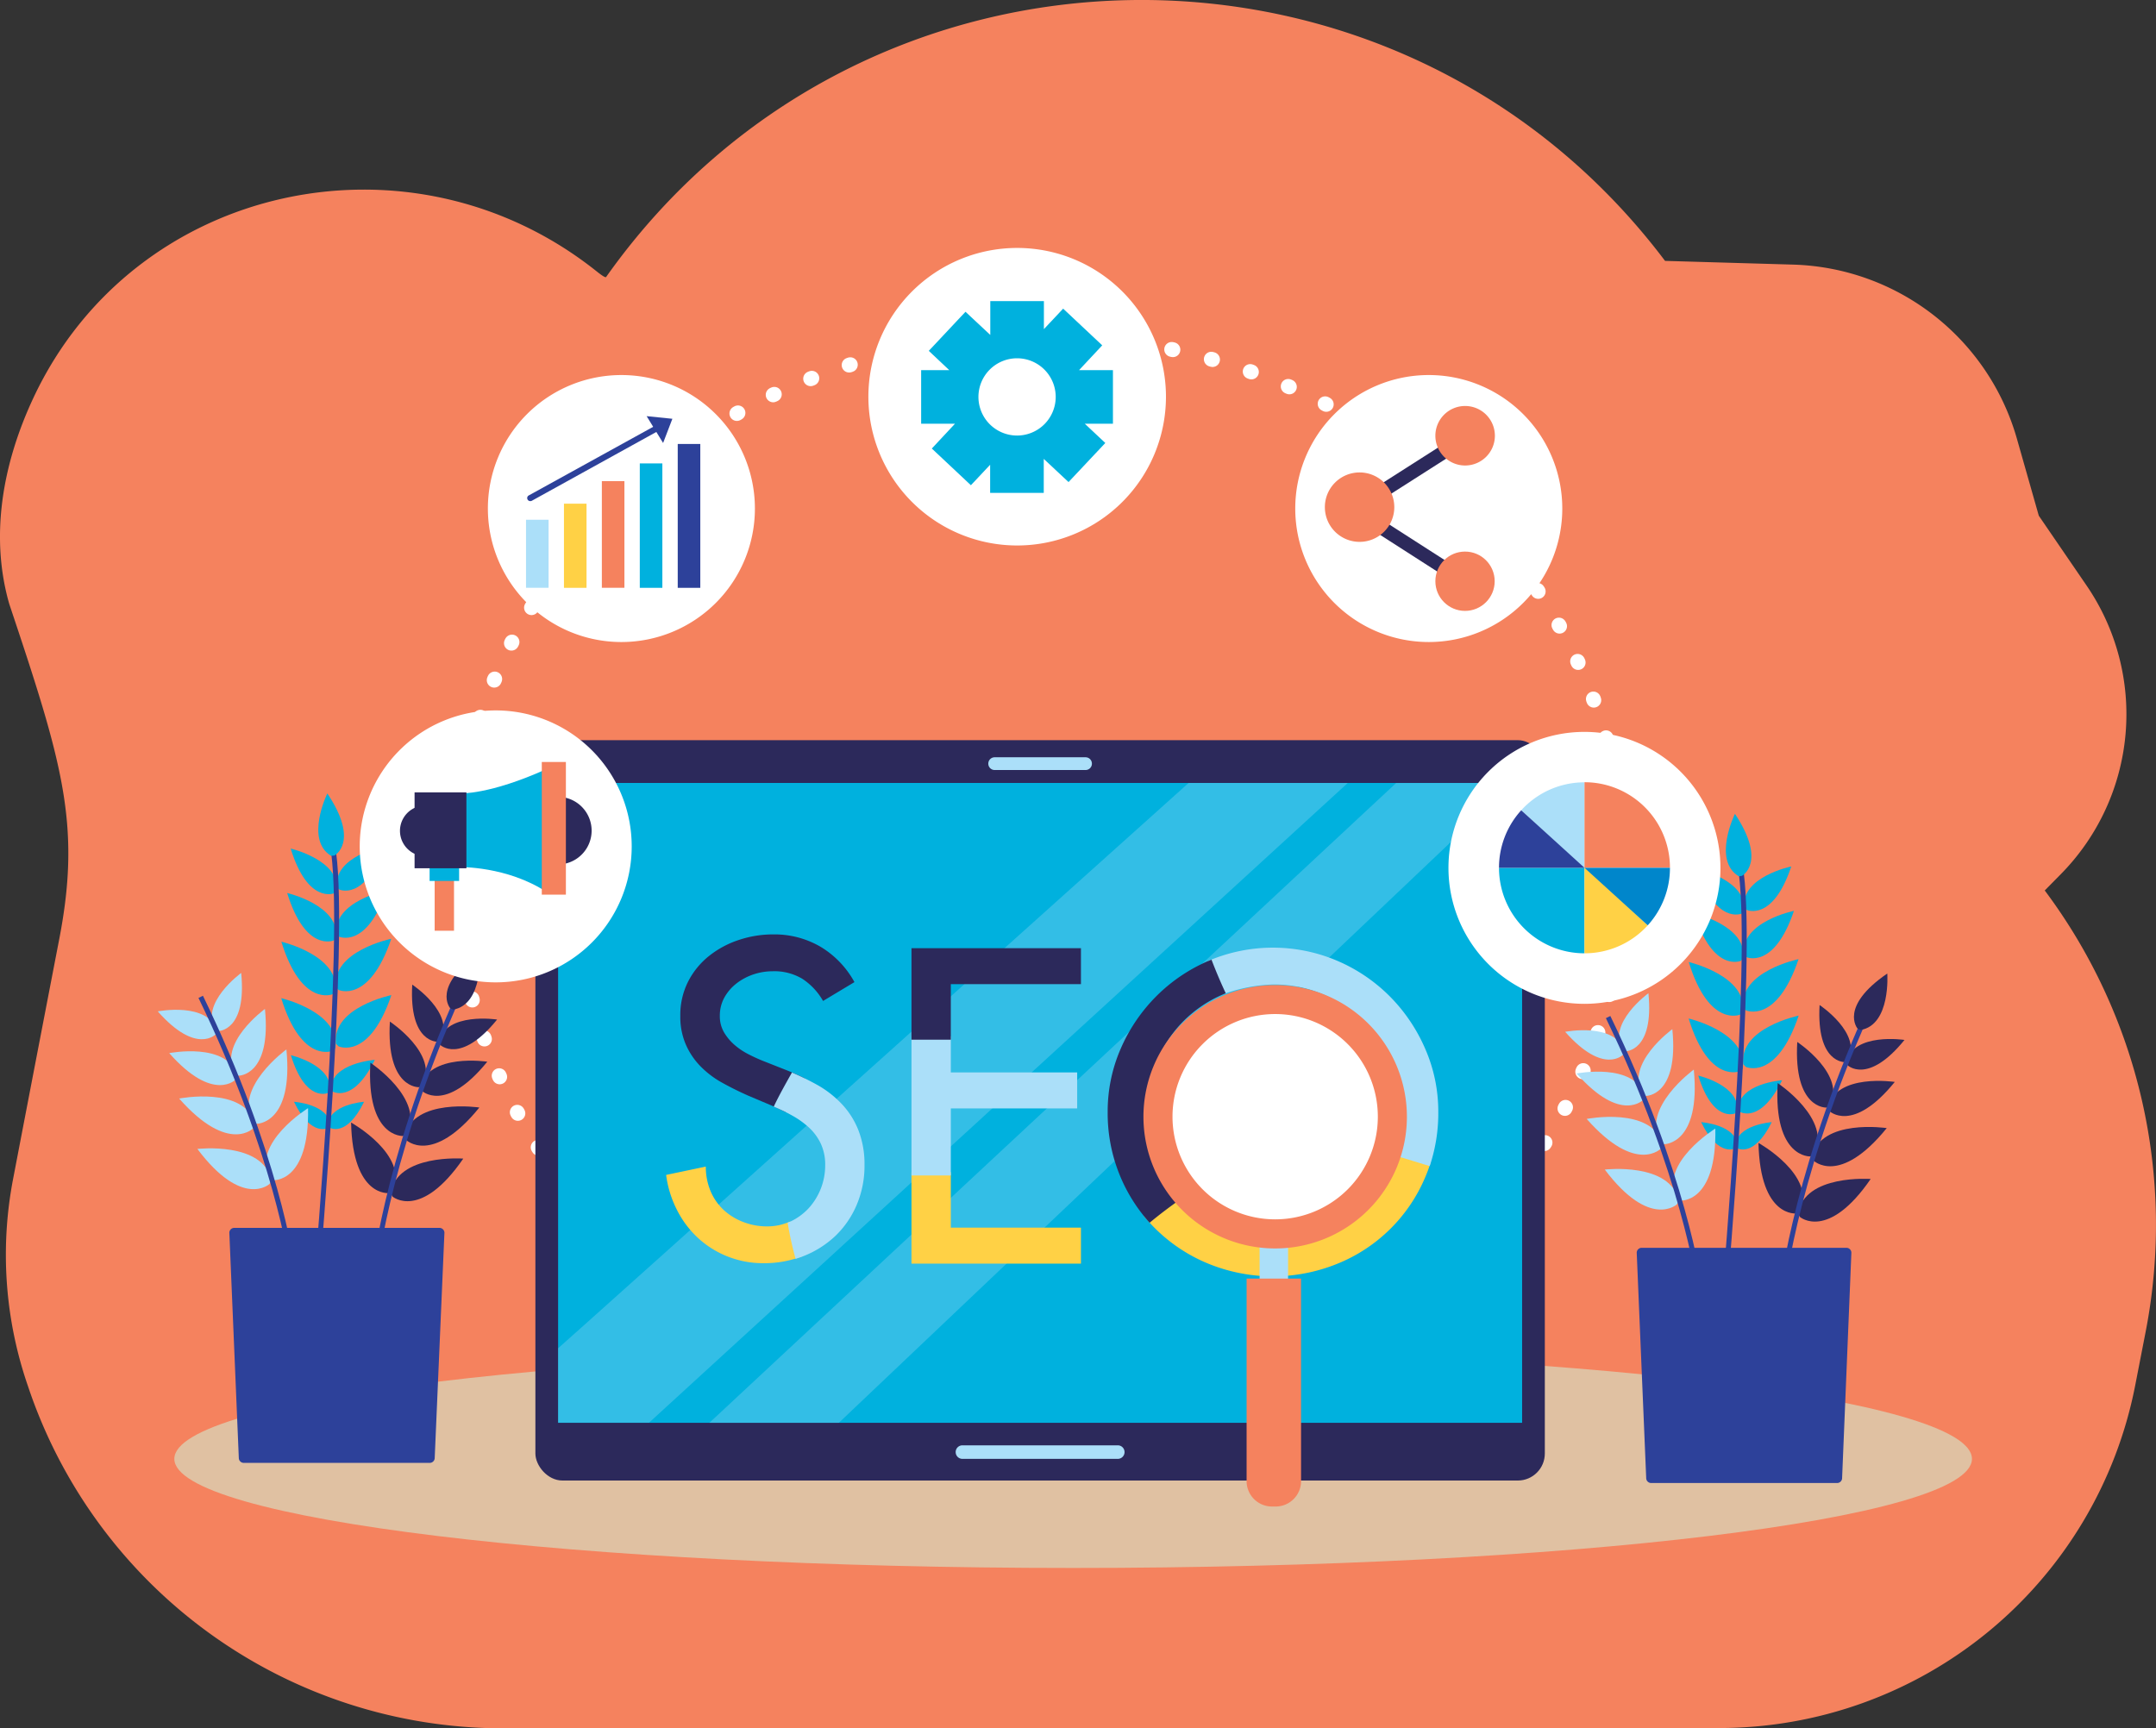 <svg xmlns="http://www.w3.org/2000/svg" viewBox="0 0 434.71 348.53"><rect x="0" y="0" width="434.71" height="348.53" fill="#333333" stroke="none"/><defs><style>.cls-1{isolation:isolate;}.cls-2{fill:#f5825e;}.cls-10,.cls-3{fill:none;}.cls-3{stroke:#fff;stroke-linecap:round;stroke-linejoin:round;stroke-width:3px;stroke-dasharray:0.25 7.98;}.cls-4{fill:#e0c1a2;mix-blend-mode:multiply;}.cls-5{fill:#2c295b;}.cls-6{fill:#00b1de;}.cls-7{fill:#abdff9;}.cls-8{opacity:0.3;}.cls-9{fill:#2d419a;}.cls-10{stroke:#2d419a;stroke-miterlimit:10;}.cls-11{fill:#fff;}.cls-12{fill:#ffd145;}.cls-13{fill:#0086cb;}</style></defs><title>p-seo</title><g class="cls-1"><g id="Layer_2" data-name="Layer 2"><g id="Capa_1" data-name="Capa 1"><path class="cls-2" d="M346.67,348.47l-245.21.06A101,101,0,0,1,6,280.59l-.31-.92A81,81,0,0,1,2.63,237.8C6.57,217.22,12,189.09,12,189.09c4.38-22.93.53-35.43-10.13-67.29h0C-2,108.37.38,93.79,6.75,80.2c20.34-43.37,76.17-55.33,113.6-25.44,1.07.85,1.74,1.27,1.86,1.1h0c51.71-73.1,159.6-74.74,213.51-3.25h0l25.83.75a48.37,48.37,0,0,1,45.12,35.13L411.08,104l9.58,14a45.94,45.94,0,0,1-5.16,58.3l-3.22,3.27h0a112.62,112.62,0,0,1,20.35,88.95l-2.11,10.84A85.44,85.44,0,0,1,346.67,348.47Z"/><ellipse class="cls-3" cx="209.71" cy="175.89" rx="117.87" ry="108.2"/><path class="cls-4" d="M397.6,294.19c0,12.16-81.14,22-181.23,22s-181.22-9.85-181.22-22,81.13-22,181.22-22S397.6,282,397.6,294.19Z"/><rect class="cls-5" x="107.95" y="149.26" width="203.53" height="149.3" rx="5.45" ry="5.45"/><rect class="cls-6" x="112.53" y="157.89" width="194.37" height="129.03"/><path class="cls-7" d="M226.74,292.83a1.36,1.36,0,0,1-1.36,1.36H194.05a1.36,1.36,0,0,1-1.36-1.36h0a1.36,1.36,0,0,1,1.36-1.37h31.33a1.36,1.36,0,0,1,1.36,1.37Z"/><path class="cls-7" d="M220.16,154a1.28,1.28,0,0,1-1.28,1.28H200.55a1.28,1.28,0,0,1-1.28-1.28h0a1.28,1.28,0,0,1,1.28-1.29h18.33a1.28,1.28,0,0,1,1.28,1.29Z"/><g class="cls-8"><polygon class="cls-7" points="305.07 157.9 281.5 157.9 143.03 286.92 169.13 286.92 305.07 157.9"/><path class="cls-7" d="M271.75,157.89H239.66s-127,114-127.13,114v15h18.34Z"/></g><path class="cls-9" d="M87.65,294a1,1,0,0,1-1,1H49.15a1,1,0,0,1-1-1l-1.91-45.44a1,1,0,0,1,.95-.95H88.61a1,1,0,0,1,1,.95Z"/><path class="cls-7" d="M43.54,208.53s-3.9,4.3-11.73-4.58c0,0,10.19-2,12,4Z"/><path class="cls-7" d="M44,207.92s5.8.06,4.63-11.72c0,0-8.41,6.11-5.22,11.48Z"/><path class="cls-6" d="M67.41,180.12s-5.32,2.31-8.8-9c0,0,10.12,2.37,9.26,8.56Z"/><path class="cls-6" d="M68.4,179.38s5.26,2.45,9-8.76c0,0-10.18,2.09-9.49,8.3Z"/><path class="cls-6" d="M67.27,189.65s-5.66,2.46-9.37-9.57c0,0,10.77,2.51,9.85,9.1Z"/><path class="cls-6" d="M68.32,188.87s5.59,2.6,9.62-9.32c0,0-10.83,2.23-10.1,8.83Z"/><path class="cls-6" d="M67.09,200.48s-6.26,2.72-10.36-10.58c0,0,11.9,2.78,10.89,10.06Z"/><path class="cls-6" d="M68.25,199.62s6.18,2.88,10.64-10.31c0,0-12,2.47-11.16,9.77Z"/><path class="cls-6" d="M67.09,211.9s-6.28,2.72-10.38-10.61c0,0,11.93,2.79,10.91,10.08Z"/><path class="cls-6" d="M68.25,211s6.2,2.89,10.66-10.33c0,0-12,2.47-11.18,9.79Z"/><path class="cls-6" d="M66.1,220.41s-4.5,2-7.45-7.62c0,0,8.57,2,7.84,7.24Z"/><path class="cls-6" d="M67,220.07s4.14,2.65,8.57-6.34c0,0-8.78.62-8.89,5.91Z"/><path class="cls-6" d="M66.41,227.38s3.4,2.18,7-5.2c0,0-7.22.5-7.31,4.85Z"/><path class="cls-6" d="M66.27,227.38s-3.4,2.18-7-5.2c0,0,7.21.5,7.31,4.85Z"/><path class="cls-7" d="M47.61,217.62s-4.48,4.94-13.49-5.25c0,0,11.72-2.32,13.75,4.57Z"/><path class="cls-7" d="M48.1,216.92s6.67.07,5.32-13.46c0,0-9.67,7-6,13.19Z"/><path class="cls-7" d="M51.2,227.41s-5,5.52-15.08-5.88c0,0,13.1-2.59,15.38,5.11Z"/><path class="cls-7" d="M51.75,226.62s7.46.09,6-15c0,0-10.81,7.84-6.71,14.74Z"/><path class="cls-7" d="M54.36,238.74s-5.43,5.11-14.56-7.05c0,0,13.26-1.54,14.92,6.31Z"/><path class="cls-7" d="M55,238s7.42.67,7.11-14.53c0,0-11.39,7-7.85,14.17Z"/><path class="cls-5" d="M88.7,210.66s4.07,4.13,11.53-5.06c0,0-10.27-1.59-11.79,4.47Z"/><path class="cls-5" d="M88.24,210.07s-5.79.31-5.12-11.51c0,0,8.67,5.74,5.7,11.25Z"/><path class="cls-5" d="M85,219.92s4.68,4.74,13.25-5.82c0,0-11.8-1.82-13.55,5.14Z"/><path class="cls-5" d="M84.49,219.24s-6.66.35-5.88-13.23c0,0,10,6.6,6.55,12.93Z"/><path class="cls-5" d="M81.84,229.84s5.23,5.31,14.81-6.5c0,0-13.19-2-15.14,5.75Z"/><path class="cls-5" d="M81.25,229.08s-7.44.4-6.57-14.78c0,0,11.12,7.38,7.32,14.45Z"/><path class="cls-5" d="M79.15,241.3s5.64,4.87,14.26-7.66c0,0-13.32-1-14.64,6.94Z"/><path class="cls-5" d="M78.51,240.59s-7.39,1-7.72-14.22c0,0,11.67,6.48,8.44,13.83Z"/><path class="cls-10" d="M75.38,257.65S77.47,235.27,91.45,203"/><path class="cls-5" d="M90.76,203.3s-3.79-4.4,6-11.09c0,0,.75,10.36-5.41,11.39Z"/><path class="cls-10" d="M64,255.93s5.68-65.21,3.29-83.86"/><path class="cls-6" d="M67.43,172.52S72.59,169.86,66,160c0,0-4.58,9.34.76,12.59Z"/><path class="cls-10" d="M58.81,254.92s-3-22.28-18.34-53.9"/><path class="cls-9" d="M371.42,298.06a1,1,0,0,1-1,1H332.92a1,1,0,0,1-1-1l-1.91-45.43a1,1,0,0,1,.95-1h41.38a1,1,0,0,1,.95,1Z"/><path class="cls-7" d="M327.31,212.64s-3.9,4.3-11.73-4.57c0,0,10.19-2,12,4Z"/><path class="cls-7" d="M327.74,212s5.8.06,4.63-11.71c0,0-8.41,6.1-5.22,11.47Z"/><path class="cls-6" d="M351.18,184.23s-5.32,2.31-8.8-9c0,0,10.12,2.37,9.26,8.56Z"/><path class="cls-6" d="M352.17,183.49s5.26,2.45,9-8.76c0,0-10.18,2.09-9.49,8.3Z"/><path class="cls-6" d="M351,193.76s-5.66,2.46-9.37-9.57c0,0,10.77,2.52,9.85,9.1Z"/><path class="cls-6" d="M352.09,193s5.59,2.61,9.62-9.32c0,0-10.83,2.23-10.1,8.83Z"/><path class="cls-6" d="M350.86,204.6S344.6,207.31,340.5,194c0,0,11.9,2.78,10.9,10.06Z"/><path class="cls-6" d="M352,203.73s6.18,2.88,10.64-10.31c0,0-12,2.47-11.16,9.77Z"/><path class="cls-6" d="M350.86,216s-6.28,2.72-10.38-10.61c0,0,11.93,2.79,10.92,10.08Z"/><path class="cls-6" d="M352,215.14s6.2,2.89,10.66-10.33c0,0-12,2.47-11.18,9.79Z"/><path class="cls-6" d="M349.87,224.52s-4.5,2-7.45-7.62c0,0,8.57,2,7.84,7.25Z"/><path class="cls-6" d="M350.75,224.18s4.14,2.65,8.57-6.34c0,0-8.78.62-8.89,5.91Z"/><path class="cls-6" d="M350.18,231.5s3.4,2.17,7.05-5.21c0,0-7.21.5-7.31,4.85Z"/><path class="cls-6" d="M350,231.5s-3.4,2.17-7-5.21c0,0,7.21.5,7.31,4.85Z"/><path class="cls-7" d="M331.38,221.73s-4.48,4.94-13.49-5.25c0,0,11.72-2.32,13.75,4.57Z"/><path class="cls-7" d="M331.87,221s6.67.08,5.32-13.46c0,0-9.67,7-6,13.19Z"/><path class="cls-7" d="M335,231.52s-5,5.52-15.08-5.88c0,0,13.1-2.58,15.38,5.12Z"/><path class="cls-7" d="M335.52,230.74s7.46.08,6-15.05c0,0-10.81,7.84-6.71,14.74Z"/><path class="cls-7" d="M338.13,242.85s-5.43,5.11-14.56-7c0,0,13.26-1.54,14.92,6.31Z"/><path class="cls-7" d="M338.75,242.11s7.42.68,7.11-14.53c0,0-11.39,7-7.85,14.17Z"/><path class="cls-5" d="M372.47,214.77s4.07,4.13,11.53-5.06c0,0-10.27-1.59-11.79,4.48Z"/><path class="cls-5" d="M372,214.18s-5.79.31-5.12-11.51c0,0,8.67,5.75,5.7,11.25Z"/><path class="cls-5" d="M368.79,224s4.68,4.74,13.25-5.82c0,0-11.8-1.82-13.55,5.15Z"/><path class="cls-5" d="M368.26,223.35s-6.66.35-5.88-13.23c0,0,10,6.61,6.55,12.93Z"/><path class="cls-5" d="M365.61,234s5.23,5.3,14.81-6.51c0,0-13.19-2-15.14,5.75Z"/><path class="cls-5" d="M365,233.2s-7.44.39-6.57-14.79c0,0,11.12,7.38,7.32,14.45Z"/><path class="cls-5" d="M362.92,245.41s5.64,4.88,14.26-7.66c0,0-13.32-1-14.64,6.94Z"/><path class="cls-5" d="M362.28,244.7s-7.39,1-7.72-14.22c0,0,11.67,6.48,8.44,13.83Z"/><path class="cls-10" d="M359.16,261.76s2.08-22.38,16.06-54.62"/><path class="cls-5" d="M374.53,207.41s-3.79-4.39,6-11.09c0,0,.75,10.37-5.41,11.39Z"/><path class="cls-10" d="M347.81,260s5.68-65.21,3.29-83.86"/><path class="cls-6" d="M351.2,176.63s5.16-2.66-1.39-12.52c0,0-4.58,9.34.76,12.59Z"/><path class="cls-10" d="M342.58,259s-3-22.27-18.34-53.9"/><path class="cls-11" d="M152.21,102.54a26.92,26.92,0,1,1-26.92-26.91A26.92,26.92,0,0,1,152.21,102.54Z"/><rect class="cls-9" x="136.65" y="89.53" width="4.55" height="29.01"/><rect class="cls-12" x="113.71" y="101.57" width="4.55" height="16.97"/><rect class="cls-6" x="129" y="93.45" width="4.55" height="25.09"/><rect class="cls-2" x="121.35" y="97.02" width="4.55" height="21.51"/><rect class="cls-7" x="106.06" y="104.81" width="4.55" height="13.72"/><path class="cls-9" d="M106.91,101.05a.59.59,0,0,1-.53-.31.6.6,0,0,1,.23-.83l27.32-15.07a.61.61,0,1,1,.59,1.06L107.2,101A.59.59,0,0,1,106.91,101.05Z"/><polygon class="cls-9" points="133.7 89.33 135.57 84.45 130.38 83.92 133.7 89.33"/><path class="cls-11" d="M127.37,170.67A27.42,27.42,0,1,1,100,143.26,27.42,27.42,0,0,1,127.37,170.67Z"/><rect class="cls-2" x="87.64" y="176.56" width="3.9" height="11.13"/><rect class="cls-6" x="86.62" y="174.13" width="5.95" height="3.52"/><path class="cls-5" d="M112.73,160.69v13.63a6.82,6.82,0,0,0,0-13.63Z"/><path class="cls-5" d="M85.53,162.44v10.21a5.11,5.11,0,0,1,0-10.21Z"/><path class="cls-6" d="M110.18,155.09C98.69,160.3,92.72,160,92.72,160v14.86s9.47-.22,17.46,5Z"/><rect class="cls-5" x="83.59" y="159.79" width="10.45" height="15.3"/><rect class="cls-2" x="109.24" y="153.66" width="4.86" height="26.75"/><path class="cls-11" d="M346.89,175a27.42,27.42,0,1,1-27.42-27.41A27.42,27.42,0,0,1,346.89,175Z"/><path class="cls-7" d="M319.48,175c0,.36-12.76-11.6-12.76-11.6a17.23,17.23,0,0,1,12.76-5.64Z"/><path class="cls-2" d="M336.71,175H319.48V157.74A17.23,17.23,0,0,1,336.71,175Z"/><path class="cls-6" d="M302.24,175h17.24v17.24A17.24,17.24,0,0,1,302.24,175Z"/><path class="cls-9" d="M319.48,175H302.24a17.2,17.2,0,0,1,4.48-11.6Z"/><path class="cls-12" d="M319.48,175c0-.36,12.75,11.6,12.75,11.6a17.19,17.19,0,0,1-12.75,5.64Z"/><path class="cls-13" d="M319.48,175h17.23a17.2,17.2,0,0,1-4.48,11.6Z"/><path class="cls-11" d="M235.09,80a30,30,0,1,1-30-30A30,30,0,0,1,235.09,80Z"/><path class="cls-6" d="M224.4,74.64h-6.83l4.67-5-7.88-7.4-3.88,4.13V60.72H199.67v6.82l-5-4.67-7.4,7.88,4.13,3.89h-5.67V85.45h6.82l-4.67,5,7.88,7.4,3.88-4.13v5.67h10.81V92.54l5,4.67,7.41-7.88-4.13-3.88h5.67ZM205.08,87.83A7.79,7.79,0,1,1,212.86,80,7.79,7.79,0,0,1,205.08,87.83Z"/><path class="cls-11" d="M315,102.54A26.92,26.92,0,1,1,288,75.63,26.92,26.92,0,0,1,315,102.54Z"/><polygon class="cls-5" points="294.64 118.37 270.34 102.77 294.65 87.26 296.13 89.59 275.46 102.78 296.13 116.05 294.64 118.37"/><path class="cls-2" d="M289.41,87.87a6,6,0,1,0,6-6A6,6,0,0,0,289.41,87.87Z"/><path class="cls-2" d="M267.13,102.27a7,7,0,1,0,7-7A7,7,0,0,0,267.13,102.27Z"/><circle class="cls-2" cx="295.39" cy="117.21" r="5.98"/><path class="cls-12" d="M280.9,232a22.18,22.18,0,0,1-.88,2.4,25.71,25.71,0,0,1-5.52,8.14,26.35,26.35,0,0,1-8.1,5.44,25,25,0,0,1-19.49,0,26.23,26.23,0,0,1-8.1-5.44,25.8,25.8,0,0,1-1.78-2c-1.94,1.53-4.07,2.81-6,4.37l-.37.3a29.12,29.12,0,0,0,2.42,2.68,32.91,32.91,0,0,0,10.58,6.95,34.51,34.51,0,0,0,26,0,32.35,32.35,0,0,0,17.71-17.46,28.67,28.67,0,0,0,1.14-3.14C286,233.5,283.48,232.6,280.9,232Z"/><path class="cls-7" d="M287.32,211.4a34.22,34.22,0,0,0-7.17-10.55,33.55,33.55,0,0,0-10.59-7.13,33.09,33.09,0,0,0-25.81,0l-.17.08,3.12,6.67a31.76,31.76,0,0,1,10-1.94,25.15,25.15,0,0,1,18.3,7.63,24.84,24.84,0,0,1,5.23,8.19,26.57,26.57,0,0,1,1.86,9.91,43.69,43.69,0,0,1-1.4,8.57l7.58,2.32A33.5,33.5,0,0,0,290,224.26,31.57,31.57,0,0,0,287.32,211.4Z"/><path class="cls-5" d="M231.79,246.58c2-1.67,4.13-3.27,6.28-4.78a25.7,25.7,0,0,1-4.78-7.37,25.34,25.34,0,0,1-2-10.17,26.57,26.57,0,0,1,1.86-9.91,24.84,24.84,0,0,1,5.23-8.19,25.24,25.24,0,0,1,8.05-5.56l.72-.3c-1.05-2.22-2-4.49-2.88-6.78l-.49.2a33.55,33.55,0,0,0-10.59,7.13A34.22,34.22,0,0,0,226,211.4a31.57,31.57,0,0,0-2.66,12.86,32.91,32.91,0,0,0,8.46,22.32Z"/><polygon class="cls-12" points="191.71 236.37 183.78 236.37 183.78 254.82 217.95 254.82 217.95 247.56 191.71 247.56 191.71 236.37"/><polygon class="cls-7" points="191.71 208.98 183.78 208.98 183.78 237.04 191.71 237.04 191.71 223.52 217.19 223.52 217.19 216.26 191.71 216.26 191.71 208.98"/><polygon class="cls-5" points="183.78 191.21 183.78 209.66 191.71 209.66 191.71 198.46 217.95 198.46 217.95 191.21 183.78 191.21"/><path class="cls-12" d="M159.34,246.31h0a11,11,0,0,1-4.69,1,13.11,13.11,0,0,1-4.8-.89,12.18,12.18,0,0,1-4-2.48,11.07,11.07,0,0,1-2.62-3.84,12.69,12.69,0,0,1-.92-4.85l-8,1.68a21.64,21.64,0,0,0,2.2,7.09,19.74,19.74,0,0,0,4.26,5.65,19.11,19.11,0,0,0,5.94,3.71,19.37,19.37,0,0,0,7.26,1.35,21.43,21.43,0,0,0,7.7-1.36A53.26,53.26,0,0,0,159.34,246.31Z"/><path class="cls-5" d="M141.35,215.14a19,19,0,0,0,4.43,3.29c1.68.93,3.43,1.79,5.23,2.58l4.38,1.85c1,.43,2,.9,3,1.4,1.24-2.3,2.66-4.5,3.89-6.8-1.21-.6-2.46-1.16-3.77-1.68L154,214a33.18,33.18,0,0,1-3.08-1.4,13.87,13.87,0,0,1-2.83-1.9,10.27,10.27,0,0,1-2.11-2.53,6.37,6.37,0,0,1-.84-3.29,7.5,7.5,0,0,1,.93-3.75,9.34,9.34,0,0,1,2.45-2.83,11.5,11.5,0,0,1,3.41-1.81,12.16,12.16,0,0,1,3.84-.63,11,11,0,0,1,6,1.52,13,13,0,0,1,4.18,4.47l6.33-3.8a18.86,18.86,0,0,0-6.84-7.13,18.39,18.39,0,0,0-9.53-2.49,21.71,21.71,0,0,0-7,1.14,19.15,19.15,0,0,0-6,3.25,15.74,15.74,0,0,0-4.18,5.15,14.9,14.9,0,0,0-1.56,6.91,14,14,0,0,0,1.14,5.82A14.62,14.62,0,0,0,141.35,215.14Z"/><path class="cls-7" d="M173.11,228a16.53,16.53,0,0,0-3.29-5.27,20.72,20.72,0,0,0-5-3.93,53.37,53.37,0,0,0-5.14-2.52c-1.28,2.28-2.57,4.55-3.67,6.88,1.15.5,2.29,1,3.41,1.63a18.22,18.22,0,0,1,3.54,2.45,10.61,10.61,0,0,1,2.49,3.29,9.93,9.93,0,0,1,.93,4.43,12.84,12.84,0,0,1-3.33,8.69,12.1,12.1,0,0,1-3.71,2.7c-.17.08-.35.14-.53.21a67.75,67.75,0,0,0,1.61,7.29c.53-.16,1.06-.34,1.57-.54a20,20,0,0,0,6.46-4.09,18.82,18.82,0,0,0,4.3-6.29,20.16,20.16,0,0,0,1.56-8A18.83,18.83,0,0,0,173.11,228Z"/><rect class="cls-7" x="253.97" y="248.93" width="5.74" height="17.82"/><path class="cls-2" d="M283.67,225.19a26.56,26.56,0,1,1-26.56-26.55A26.56,26.56,0,0,1,283.67,225.19Z"/><path class="cls-2" d="M251.35,257.84v40.84a5.12,5.12,0,0,0,5.12,5.12h.74a5.12,5.12,0,0,0,5.12-5.12V257.84Z"/><path class="cls-11" d="M277.81,225.19a20.7,20.7,0,1,1-20.7-20.7A20.7,20.7,0,0,1,277.81,225.19Z"/></g></g></g></svg>